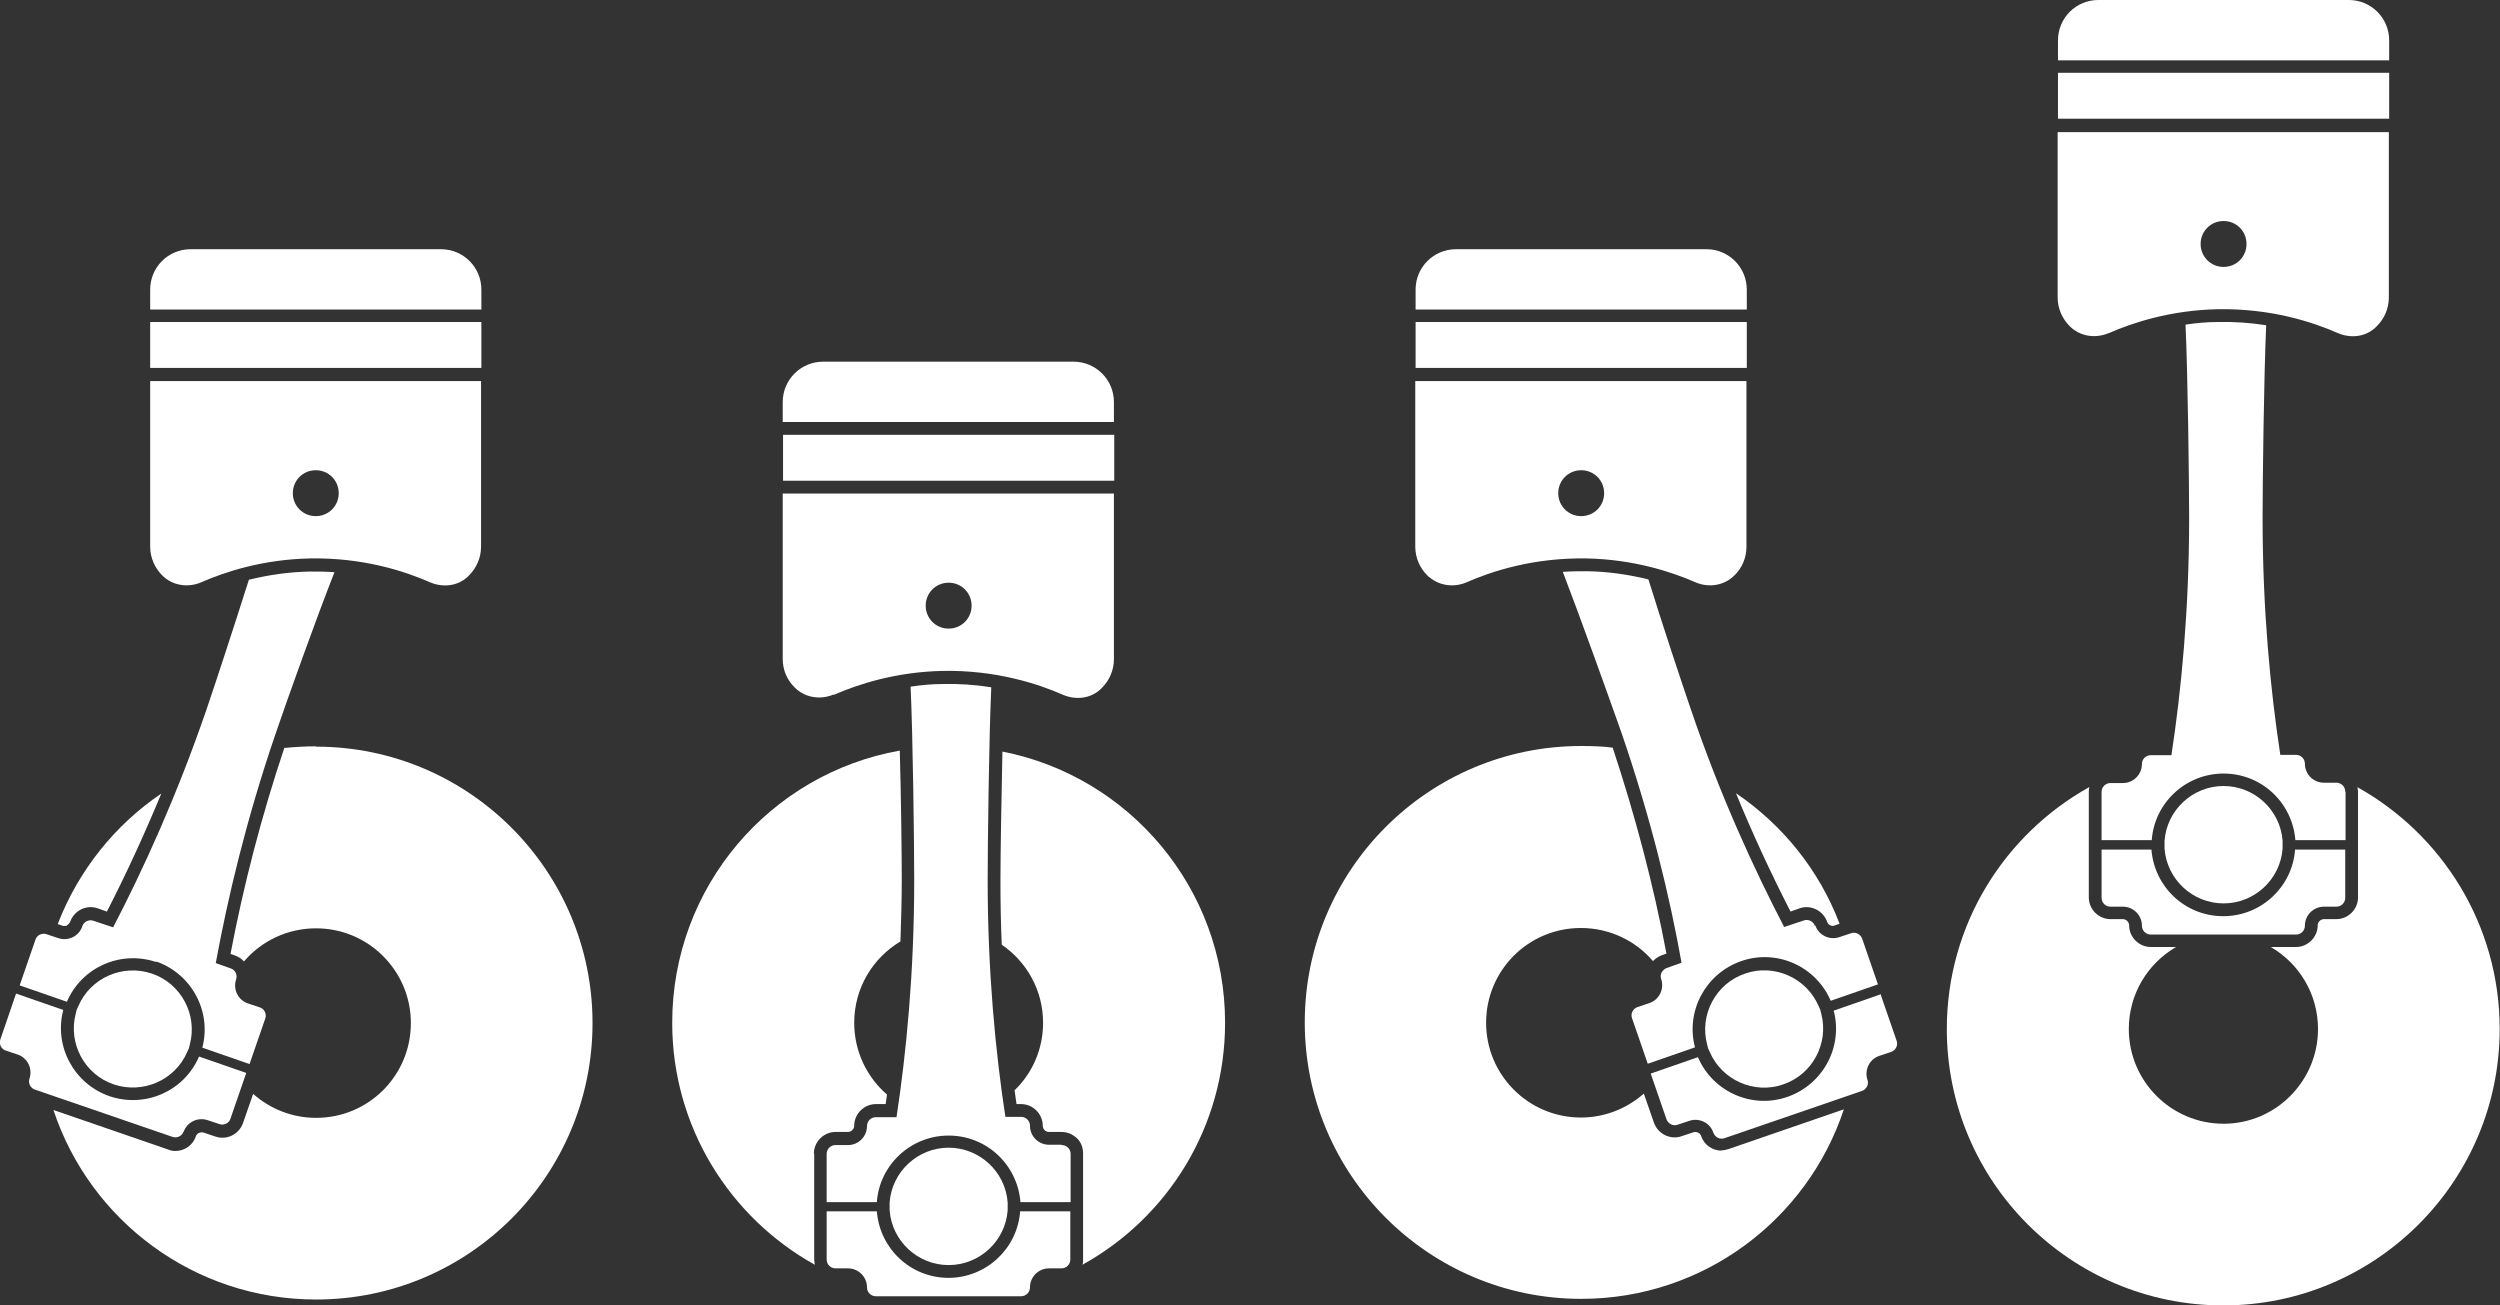 <?xml version="1.0" encoding="UTF-8"?><svg id="Layer_2" xmlns="http://www.w3.org/2000/svg" viewBox="0 0 76.24 39.81"><rect x="0" y="0" width="76.24" height="39.81" fill="#333333" stroke="none"/><defs><style>.cls-1{fill:#fff;}</style></defs><g id="Layer_1-2"><path class="cls-1" d="m14.68,8.83c0-.68-.55-1.23-1.23-1.23h-7.64c-.68,0-1.23.55-1.23,1.23v.61h10.1v-.61Z"/><rect class="cls-1" x="4.58" y="9.82" width="10.1" height="1.4"/><path class="cls-1" d="m6.13,17.76c.73-.32,1.88-.7,3.32-.73,1.62-.03,2.9.39,3.67.73.38.16.82.12,1.13-.16.02-.02.04-.04.06-.06.22-.22.36-.53.36-.87v-5.05H4.58v5.05c0,.34.14.65.37.88.31.31.78.38,1.18.21Zm3.5-3.42c.39,0,.7.31.7.7s-.31.7-.7.7-.7-.31-.7-.7.31-.7.7-.7Z"/><path class="cls-1" d="m5.6,34.52c.1-.3.43-.46.73-.36l.36.12c.14.05.3-.03.34-.17l.48-1.39-1.44-.5c-.45,1.05-1.63,1.58-2.73,1.21-1.09-.38-1.7-1.53-1.41-2.63l-1.44-.5L.01,31.7c-.05.14.03.3.17.34l.36.12c.3.1.46.43.36.73-.05.14.03.3.17.34l4.19,1.44c.14.05.3-.03.34-.17Z"/><path class="cls-1" d="m4.76,29.32c1.09.38,1.7,1.53,1.41,2.63l1.44.5.48-1.39c.05-.14-.03-.3-.17-.34l-.36-.12c-.3-.1-.46-.43-.36-.73.05-.14-.03-.3-.17-.34l-.45-.16c.36-1.96.92-4.35,1.83-7.01.34-1,1.23-3.49,1.79-4.91-.25-.02-.5-.02-.74-.02-.64.01-1.26.1-1.87.25-.45,1.42-1.02,3.16-1.29,3.95-.91,2.65-1.93,4.88-2.85,6.65l-.6-.2c-.14-.05-.3.03-.34.17-.1.3-.43.46-.73.36l-.36-.12c-.14-.05-.3.03-.34.17l-.48,1.39,1.44.5c.45-1.05,1.63-1.58,2.73-1.21Z"/><path class="cls-1" d="m9.63,22.76c-.32,0-.64.02-.96.05-.69,2.06-1.24,4.17-1.64,6.28l.14.05c.11.04.2.1.27.18.53-.62,1.32-1.01,2.2-1.01,1.59,0,2.89,1.29,2.89,2.89s-1.29,2.89-2.89,2.89c-.74,0-1.41-.28-1.92-.73l-.31.89c-.12.34-.49.53-.84.41l-.36-.12c-.1-.03-.21.02-.24.12-.09.27-.35.44-.62.44-.07,0-.14-.01-.21-.04l-3.51-1.21c1.11,3.36,4.28,5.78,8.01,5.78,4.66,0,8.43-3.78,8.43-8.43s-3.78-8.43-8.43-8.43Z"/><path class="cls-1" d="m4.63,29.69c-.89-.3-1.87.13-2.24.99l-.05.11-.03.12c-.24.91.27,1.86,1.16,2.16.89.3,1.87-.13,2.24-.99l.05-.11.03-.12c.24-.91-.27-1.86-1.16-2.16Z"/><path class="cls-1" d="m2.04,28.22s.07-.04.1-.11c.12-.34.49-.53.84-.41l.28.1c.6-1.17,1.15-2.37,1.66-3.6-1.42.96-2.53,2.35-3.16,3.98l.14.05c.06.02.12,0,.14,0Z"/><path class="cls-1" d="m53.27,8.83c0-.68-.55-1.23-1.23-1.23h-7.64c-.68,0-1.23.55-1.23,1.23v.61h10.1v-.61Z"/><rect class="cls-1" x="43.17" y="9.82" width="10.1" height="1.4"/><path class="cls-1" d="m43.59,17.6c.31.27.76.32,1.13.16.77-.34,2.06-.76,3.67-.73,1.44.03,2.59.41,3.32.73.4.17.87.1,1.18-.21.23-.22.37-.53.37-.88v-5.05h-10.1v5.05c0,.34.14.65.36.87.02.02.04.04.06.06Zm4.63-3.26c.39,0,.7.31.7.7s-.31.7-.7.7-.7-.31-.7-.7.31-.7.7-.7Z"/><path class="cls-1" d="m57.36,30.32l-1.44.5c.29,1.1-.32,2.25-1.41,2.63-1.09.38-2.28-.16-2.73-1.21l-1.44.5.48,1.39c.05.14.2.22.34.17l.36-.12c.3-.1.63.06.73.36.05.14.2.22.34.17l4.19-1.44c.14-.05.22-.2.17-.34-.1-.3.06-.63.36-.73l.36-.12c.14-.05.22-.2.17-.34l-.48-1.39Z"/><path class="cls-1" d="m55.35,28.24c-.05-.14-.2-.22-.34-.17l-.6.2c-.92-1.77-1.95-4-2.85-6.65-.27-.79-.85-2.53-1.29-3.95-.61-.15-1.24-.24-1.87-.25-.25,0-.49,0-.74.02.55,1.43,1.44,3.92,1.79,4.91.91,2.65,1.48,5.04,1.83,7.01l-.45.16c-.14.05-.22.2-.17.34.1.3-.06.63-.36.73l-.36.12c-.14.05-.22.2-.17.34l.48,1.39,1.44-.5c-.29-1.1.32-2.25,1.41-2.63,1.09-.38,2.28.16,2.73,1.21l1.44-.5-.48-1.39c-.05-.14-.2-.22-.34-.17l-.36.12c-.3.1-.63-.06-.73-.36Z"/><path class="cls-1" d="m52.5,35.09c-.27,0-.53-.17-.62-.44-.03-.1-.14-.15-.24-.12l-.36.12c-.34.12-.72-.07-.84-.41l-.31-.89c-.51.45-1.18.73-1.92.73-1.59,0-2.89-1.29-2.89-2.89s1.29-2.89,2.89-2.89c.88,0,1.67.39,2.2,1.01.07-.08.17-.14.27-.18l.14-.05c-.4-2.12-.96-4.23-1.64-6.28-.31-.04-.63-.05-.96-.05-4.66,0-8.43,3.78-8.43,8.43s3.78,8.43,8.43,8.43c3.73,0,6.9-2.42,8.01-5.78l-3.51,1.21c-.07.02-.14.04-.21.04Z"/><path class="cls-1" d="m55.46,30.68c-.37-.86-1.36-1.3-2.24-.99-.89.3-1.4,1.25-1.16,2.16l.03.12.05.11c.37.86,1.36,1.3,2.24.99.89-.3,1.4-1.25,1.16-2.16l-.03-.12-.05-.11Z"/><path class="cls-1" d="m54.6,27.8l.28-.1c.34-.12.72.07.84.41.02.06.07.1.1.11.03.01.08.03.14,0l.14-.05c-.62-1.63-1.73-3.01-3.16-3.98.5,1.22,1.06,2.43,1.66,3.6Z"/><path class="cls-1" d="m72.86,1.23c0-.68-.55-1.23-1.23-1.23h-7.64c-.68,0-1.23.55-1.23,1.23v.61h10.1v-.61Z"/><rect class="cls-1" x="62.76" y="2.22" width="10.1" height="1.4"/><path class="cls-1" d="m64.31,10.16c.73-.32,1.88-.7,3.32-.73,1.62-.03,2.9.39,3.67.73.38.16.82.12,1.13-.16.02-.02.04-.04.06-.06.22-.22.36-.53.36-.87v-5.04h-10.1v5.04c0,.34.14.65.37.88.31.31.78.38,1.18.21Zm3.5-3.42c.39,0,.7.31.7.7s-.31.7-.7.7-.7-.31-.7-.7.31-.7.7-.7Z"/><path class="cls-1" d="m64.09,25.91v1.47c0,.15.12.27.27.27h.38c.32,0,.58.26.58.58,0,.15.12.27.27.27h4.43c.15,0,.27-.12.27-.27,0-.32.26-.58.58-.58h.38c.15,0,.27-.12.27-.27v-1.47h-1.53c-.08,1.13-1.03,2.03-2.19,2.03s-2.1-.89-2.19-2.03h-1.53Z"/><path class="cls-1" d="m71.52,24.14c0-.15-.12-.27-.27-.27h-.38c-.32,0-.58-.26-.58-.58,0-.15-.12-.27-.27-.27h-.48c-.3-1.97-.54-4.42-.54-7.22,0-1.12.04-4.35.11-5.88-.49-.08-.98-.11-1.47-.1-.33,0-.66.03-.99.08.07,1.53.11,4.78.11,5.91,0,2.8-.24,5.25-.54,7.22h-.63c-.15,0-.27.12-.27.27,0,.32-.26.58-.58.58h-.38c-.15,0-.27.12-.27.27v1.47h1.53c.08-1.13,1.03-2.03,2.19-2.03s2.1.89,2.19,2.03h1.53v-1.47Z"/><path class="cls-1" d="m67.81,27.55c.94,0,1.73-.73,1.8-1.67v-.12s0-.12,0-.12c-.07-.94-.86-1.67-1.8-1.67s-1.73.73-1.8,1.67v.12s0,.12,0,.12c.07.94.86,1.67,1.8,1.67Z"/><path class="cls-1" d="m71.89,24s.02.09.02.14v3.23c0,.36-.3.66-.66.66h-.38c-.1,0-.19.09-.19.19,0,.36-.3.66-.66.66h-.77c.86.5,1.44,1.43,1.44,2.5,0,1.59-1.29,2.89-2.88,2.89s-2.89-1.29-2.89-2.89c0-1.07.58-2,1.44-2.5h-.77c-.36,0-.66-.3-.66-.66,0-.1-.09-.19-.19-.19h-.38c-.36,0-.66-.3-.66-.66v-3.23s0-.1.02-.14c-2.59,1.44-4.35,4.2-4.35,7.38,0,4.66,3.78,8.43,8.43,8.43s8.43-3.78,8.43-8.43c0-3.18-1.76-5.94-4.35-7.38Z"/><path class="cls-1" d="m33.97,12.26c0-.68-.55-1.23-1.23-1.23h-7.64c-.68,0-1.23.55-1.23,1.23v.61h10.1v-.61Z"/><rect class="cls-1" x="23.88" y="13.26" width="10.1" height="1.4"/><path class="cls-1" d="m25.43,21.19c.73-.32,1.88-.7,3.32-.73,1.61-.03,2.9.39,3.67.73.38.16.82.12,1.13-.16.02-.02.04-.04.06-.06.22-.22.36-.53.36-.87v-5.05h-10.1v5.05c0,.34.14.65.37.87.31.31.78.38,1.18.21Zm3.5-3.42c.39,0,.7.31.7.7s-.31.7-.7.7-.7-.31-.7-.7.31-.7.7-.7Z"/><path class="cls-1" d="m28.93,38.97c-1.16,0-2.1-.89-2.19-2.03h-1.53v1.47c0,.15.12.27.27.27h.38c.32,0,.58.26.58.58,0,.15.12.27.27.27h4.43c.15,0,.27-.12.27-.27,0-.32.26-.58.58-.58h.38c.15,0,.27-.12.27-.27v-1.47h-1.53c-.08,1.13-1.03,2.03-2.19,2.03Z"/><path class="cls-1" d="m32.37,34.91h-.38c-.32,0-.58-.26-.58-.58,0-.15-.12-.27-.27-.27h-.48c-.3-1.97-.54-4.42-.54-7.22,0-1.12.04-4.35.11-5.88-.49-.08-.98-.11-1.47-.1-.33,0-.66.03-.99.08.07,1.53.11,4.78.11,5.91,0,2.8-.24,5.25-.54,7.22h-.63c-.15,0-.27.12-.27.27,0,.32-.26.58-.58.58h-.38c-.15,0-.27.12-.27.27v1.47h1.53c.08-1.13,1.03-2.03,2.19-2.03s2.1.89,2.19,2.03h1.53v-1.47c0-.15-.12-.27-.27-.27Z"/><path class="cls-1" d="m24.82,35.18c0-.36.3-.66.66-.66h.38c.1,0,.19-.09.19-.19,0-.36.3-.66.66-.66h.3c.01-.1.03-.2.04-.29-.61-.53-1-1.31-1-2.19,0-1.06.57-1.98,1.41-2.48.02-.62.04-1.25.04-1.87,0-.81-.02-2.51-.06-3.95-3.95.7-6.94,4.15-6.94,8.3,0,3.18,1.76,5.94,4.35,7.38-.01-.05-.02-.11-.02-.16v-3.23Z"/><path class="cls-1" d="m28.93,38.58c.94,0,1.73-.73,1.8-1.67v-.12s0-.12,0-.12c-.07-.94-.86-1.67-1.8-1.67s-1.73.73-1.8,1.67v.12s0,.12,0,.12c.07.94.86,1.67,1.8,1.67Z"/><path class="cls-1" d="m30.57,22.92c-.03,1.43-.06,3.12-.06,3.92,0,.66.01,1.31.04,1.97.76.52,1.26,1.39,1.26,2.38,0,.81-.33,1.54-.87,2.06.02.14.04.28.06.42h.14c.36,0,.66.3.66.66,0,.1.08.19.19.19h.38c.18,0,.34.07.47.19s.19.29.19.47v3.23c0,.06,0,.11-.02.16,2.6-1.44,4.35-4.2,4.35-7.38,0-4.1-2.92-7.51-6.79-8.27Z"/></g></svg>